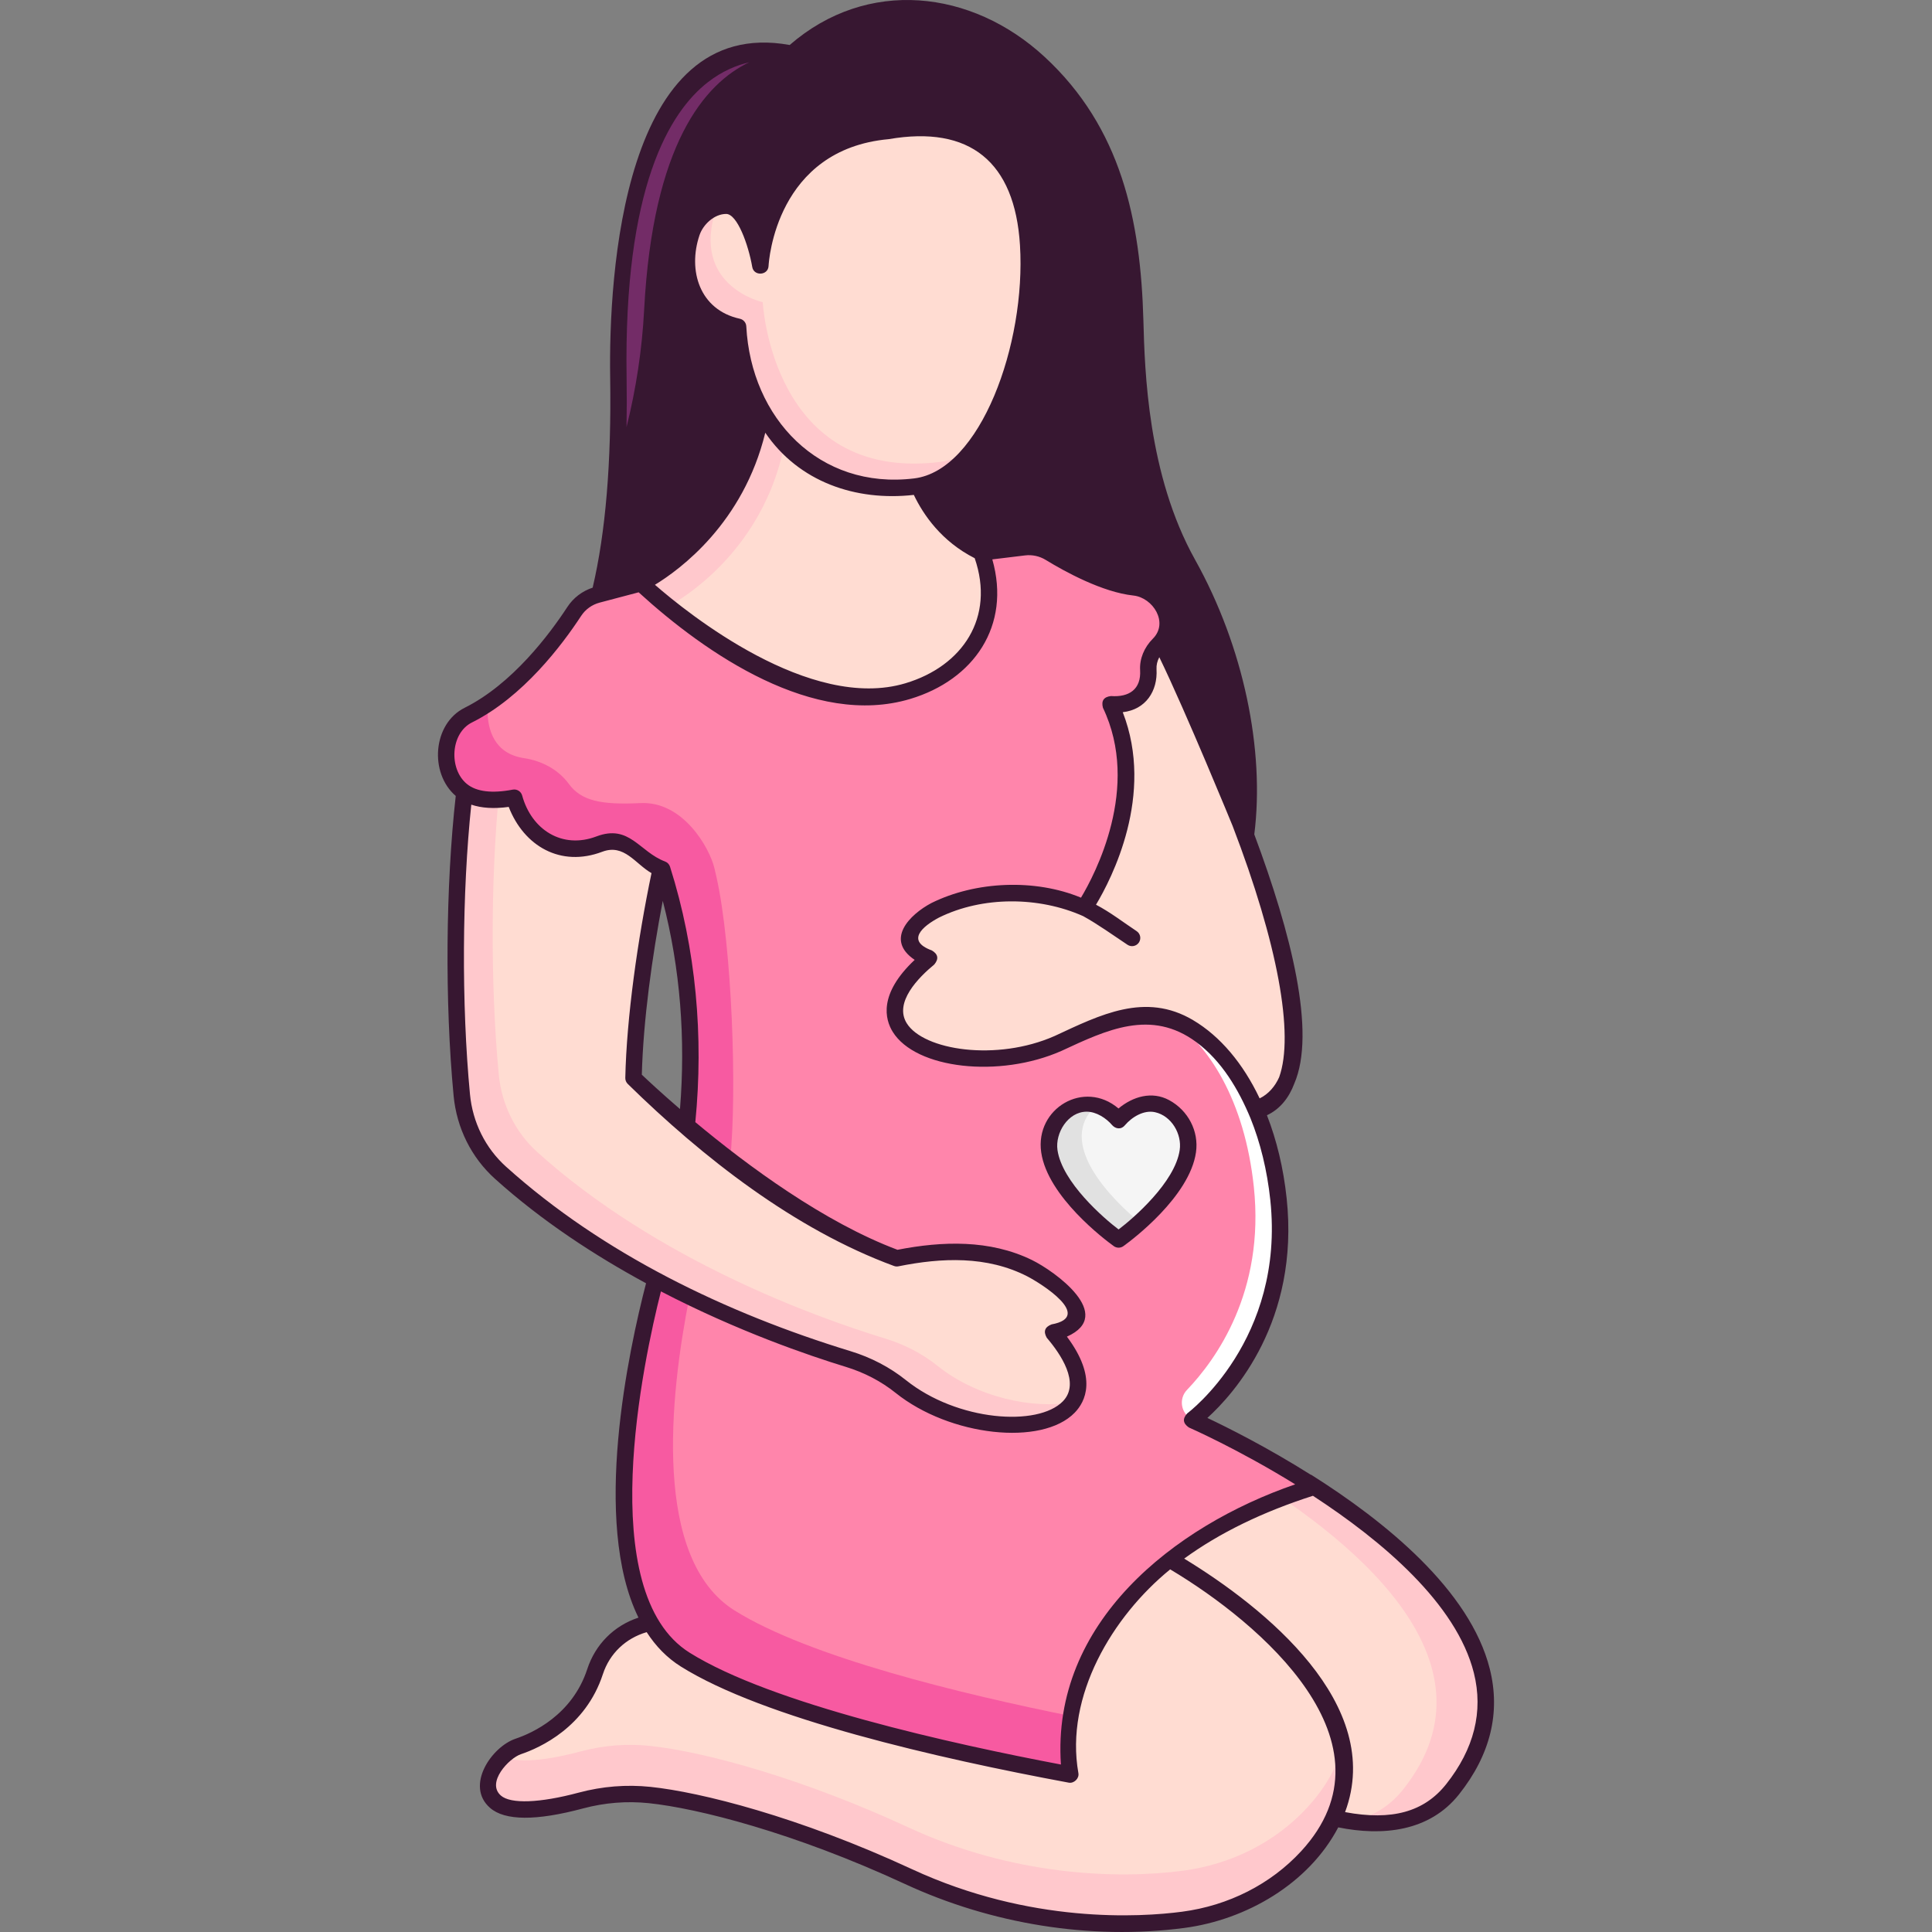 <svg xmlns="http://www.w3.org/2000/svg" id="Layer_1" height="512" viewBox="0 0 472 472" width="512"><rect x="0" y="0" width="472" height="472" fill="#808080" stroke="none"/><g><g><g><g><path d="m291.252 346.906s100.471 43.821 63.615 90.238c-7.688 9.682-19.251 9.297-29.227 6.994l-49.77-30.301-14.76-50.673 41.327-4.666" fill="#ffdcd2"></path></g></g><g><g><path d="m291.252 346.906 11.184 11.591-.868.098c27.2 16.09 66.538 46.708 41.255 78.549-3.62 4.56-8.1 6.885-12.869 7.831 8.856 1.372 18.312.482 24.913-7.831 36.856-46.417-63.615-90.238-63.615-90.238z" fill="#ffc8cc"></path></g></g><g><g><path d="m288.669 382.107s63.517 35.866 30.68 71.516c-7.897 8.573-18.718 13.883-30.291 15.407-16.266 2.142-41.694 1.213-67.112-10.565-25.418-11.779-49.553-18.502-63.226-19.927-5.645-.589-11.34-.119-16.821 1.349-8.939 2.394-23.69 4.942-22.422-4.771.514-3.94 3.363-7.175 7.138-8.446 5.886-1.982 15.155-7.242 18.759-18.265 10.723-32.792 82.291 7.921 82.291 7.921" fill="#ffdcd2"></path></g></g><g><g><path d="m319.349 441.612c-7.897 8.573-18.718 13.883-30.291 15.407-16.266 2.142-41.694 1.213-67.112-10.565-25.418-11.779-49.553-18.502-63.226-19.927-5.645-.588-11.34-.119-16.821 1.349-6.029 1.615-14.696 3.293-19.314 1.239-1.659 1.579-2.802 3.659-3.107 6-1.268 9.712 13.482 7.165 22.422 4.771 5.481-1.468 11.177-1.937 16.821-1.349 13.673 1.425 37.808 8.148 63.226 19.927s50.846 12.707 67.112 10.565c11.573-1.524 22.394-6.834 30.291-15.407 8.726-9.474 10.648-18.962 8.765-27.789-1.15 5.186-3.888 10.485-8.766 15.779z" fill="#ffc8cc"></path></g></g><g><g><g><g opacity=".3"><g><g><path d="m150.767 112.612-5.009 35.3c2.443-8.906 4.277-20.43 5.009-35.3z" fill="#ff5fe8"></path></g></g></g></g><g><g><path d="m156.581 142.488s26.415-12.787 29.891-45.59c3.477-32.803 36.372 16.935 36.372 16.935s4.814 26.536 36.907 24.402c5.477-.364 1.957 10.898 3.902 12.206 9.455 6.359-9.519 17.93-9.519 17.93l-40.384 10.401s-33.43-7.734-32.896-8.534c.537-.8-24.273-27.75-24.273-27.75z" fill="#ffdcd2"></path></g></g><g><g><path d="m192.494 102.902c1.604-15.132 9.468-12.696 17.475-5.684-9.636-10.656-21.486-19.291-23.496-.321-3.477 32.803-29.891 45.59-29.891 45.59s24.81 26.95 24.275 27.75c-.085.127.686.428 2.036.844-6.89-8.033-20.29-22.59-20.29-22.59s26.414-12.785 29.891-45.589z" fill="#ffc8cc"></path></g></g><g><g><path d="m216.961 32.002c-29.597 2.667-31.202 32.892-31.202 32.892s-2.674-15.468-8.839-14.595c-3.655.518-6.741 3.009-7.921 6.498-6.472 19.141 11.322 23.033 11.322 23.033s2.23 44.064 43.279 39.036c28.707-3.516 41.642-87.89 6.466-87.841z" fill="#ffdcd2"></path></g></g><g><g><path d="m186.343 73.824s-17.794-3.891-11.322-23.033c.001-.003.003-.006.004-.009-2.796.98-5.057 3.151-6.025 6.013-6.472 19.141 11.322 23.033 11.322 23.033s2.23 44.064 43.279 39.036c5.398-.661 10.237-4.182 14.304-9.461-2.574 1.878-5.344 3.097-8.283 3.456-41.049 5.029-43.279-39.035-43.279-39.035z" fill="#ffc8cc"></path></g></g></g><g><g><path d="m300.477 271.498c39.331 2.4-5.513-92.219-19.29-119.606-1.951-3.878-6.911-5.1-10.455-2.583l-50.223 24.157-62.901 4.233" fill="#ffdcd2"></path></g><g><path d="m303.002 201.045c12.028 31.325 22.665 74.174-2.525 70.453 0 0-6.161-28.643-26.002-23.22l-13.116 5.225c-22.418 12.328-59.405 1.145-34.379-19.419 0 0-12.187-4.454 1.514-11.7 9.446-4.995 20.567-5.887 30.771-2.702 8.798 2.746 13.353 6.849 17.308 9.469" fill="#ffdcd2"></path></g><g><g><path d="m219.097 307.406c6.452-1.3 11.88-1.669 16.283-1.569 8.146.186 16.068 2.942 22.485 7.951 12.134 9.471-.604 11.74-.604 11.74 21.065 24.585-17.308 29.194-37.238 13.171-3.793-3.049-8.182-5.268-12.84-6.692-16.803-5.136-55.543-19.061-84.904-45.496-5.446-4.904-8.768-11.713-9.46-18.998-2.242-23.594-2.064-55.603 1.299-79.225l39.198-2.092 13.6 4.978c-5.12 15.456-11.643 48.58-12.144 72.21 0-.002 33.259 32.591 64.325 44.022" fill="#ffdcd2"></path></g></g><g><g><path d="m229.055 333.694c-3.793-3.049-8.182-5.268-12.84-6.692-16.803-5.137-55.543-19.061-84.904-45.496-5.446-4.904-8.768-11.713-9.46-18.998-2.101-22.11-2.076-51.609.702-74.672l-8.436.45c-3.363 23.623-3.541 55.631-1.299 79.225.692 7.285 4.014 14.094 9.46 18.998 29.36 26.436 68.101 40.36 84.904 45.496 4.658 1.424 9.047 3.643 12.84 6.692 13.789 11.085 36.399 12.292 42.053 3.845-9.455 1.818-23.39-1.106-33.02-8.848z" fill="#ffc8cc"></path></g></g><g><g><path d="m321.086 363.211c-15.712-10.146-29.834-16.305-29.834-16.305s24.901-18.157 21.088-53.959c-3.74-35.12-25.55-49.76-39.061-44.192l1.196-.477c-4.757 1.873-11.415 4.521-15.989 6.645-22.52 9.96-55.49-1.131-31.507-20.839 0 0-12.187-4.454 1.514-11.7 9.208-4.561 20.595-4.999 30.771-2.702 2.095.654 3.949 1.385 5.612 2.154v.001s17.802-25.923 6.391-49.79c8.287.587 9.499-4.592 9.276-8.439-.135-2.319.886-4.513 2.53-6.158 2.017-2.018 2.413-4.4 2.09-6.628-.579-3.998-4.013-6.884-8.04-7.318-7.25-.78-16.152-5.704-20.605-8.425-1.894-1.157-4.118-1.644-6.322-1.376l-10.448 1.267s10.581 25.295-17.936 33.863c-28.517 8.567-65.231-26.345-65.231-26.345l-10.595 2.8c-2.343.619-4.373 2.074-5.697 4.099-3.926 6.006-13.46 19.128-25.877 25.32-3.327 1.659-5.398 5.084-5.363 8.794.059 6.223 2.738 14.011 16.585 11.38 0 0 4.692 17.429 20.783 11.339 3.636-1.376 7.723-.29 10.334 2.584 1.309 1.44 2.98 2.774 5.028 3.542 1.255 3.96 2.347 7.991 3.257 12.074 3.703 16.604 4.503 33.691 2.733 50.577 12.531 10.525 32.333 25.419 51.33 32.409 6.765-1.363 12.404-1.703 16.917-1.551 7.977.269 15.623 3.055 21.9 7.971 12.051 9.439-.653 11.701-.653 11.701 21.044 24.561-17.232 29.184-37.18 13.218-3.818-3.056-8.209-5.306-12.89-6.737-10.053-3.073-27.968-9.297-47.028-19.465-4.463 16.74-18.374 76.875 7.255 92.916 21.013 13.152 67.324 23.124 94.067 28.092-.002.001-8.864-48.928 59.599-70.34z" fill="#ff85ab"></path></g></g><g><g><path d="m175.071 214.412c-.177-.793-.36-1.583-.551-2.373-1.188-4.901-7.622-16.343-18.036-15.839-9.649.467-14.472-.535-17.515-4.688-2.591-3.536-6.629-5.64-10.971-6.297-7.238-1.095-8.868-6.884-8.914-11.724-.005-.544.048-1.077.131-1.604-1.547 1.039-3.147 1.995-4.804 2.821-3.327 1.659-5.398 5.084-5.363 8.794.059 6.223 2.738 14.011 16.585 11.38 0 0 4.698 17.452 20.815 11.327 3.63-1.38 7.693-.276 10.302 2.595 1.309 1.441 2.98 2.775 5.028 3.543 1.255 3.96 2.347 7.991 3.257 12.074 3.703 16.604 4.503 33.691 2.733 50.577 3.122 2.623 6.697 5.517 10.598 8.492 1.769-16.887.408-52.474-3.295-69.078z" fill="#f75aa1"></path></g></g><g><g><path d="m306.318 289.944c2.734 25.676-9.299 42.277-16.325 49.613-2.122 2.216-1.479 5.835 1.275 7.194l.114.056c1.835-1.398 24.617-19.495 20.958-53.861-2.72-25.538-14.994-40.236-26.684-44.22 9.601 6.355 18.41 20.066 20.662 41.218z" fill="#fff"></path></g></g><g><g><path d="m168.45 316.756c-2.725-1.324-5.491-2.721-8.287-4.212-4.463 16.74-18.374 76.875 7.255 92.916 21.013 13.152 67.324 23.124 94.067 28.092 0 0-1.049-5.795.365-14.27-27.005-5.435-64.186-14.439-82.388-25.832-20.045-12.545-15.904-52.06-11.012-76.694z" fill="#f75aa1"></path></g></g></g></g></g><g><g><g><path d="m273.278 302.816c1.911-1.173 24.627-18.568 14.409-29.848-7.217-7.967-14.409.66-14.409.66h.002s-7.192-8.627-14.409-.66c-10.218 11.28 12.497 28.675 14.409 29.848" fill="#f5f5f5"></path></g></g><g><g><path d="m266.9 270.967c.332-.366.663-.686.994-.984-2.576-.818-5.796-.576-9.023 2.986-10.217 11.279 12.493 28.671 14.408 29.847.526-.323 2.622-1.873 5.171-4.178-6.332-5.225-19.879-18.477-11.55-27.671z" fill="#e1e1e1"></path></g></g></g><path d="m363.971 407.747c-4.822-19.283-25.637-36.105-43.655-47.461-.011.013-.023.025-.035.037-10.749-6.782-20.601-11.683-25.312-13.911 6.444-5.839 22.562-23.672 19.366-53.677-.783-7.354-2.439-14.195-4.815-20.274 3.271-1.512 5.431-4.393 6.665-7.69 5.427-12.49-.766-36.882-9.754-60.925 2.589-20.488-2.546-45.758-14.466-67.105-11.597-20.766-12.292-46.205-12.626-58.43-.673-24.58-5.428-47.131-24.15-64.431-17.769-16.419-43.292-19.374-62.263-2.888-40.799-7.408-44.247 56.365-43.858 81.258.325 20.756-1.121 37.898-4.278 51.317-2.54.836-4.72 2.489-6.183 4.727-4.386 6.71-13.479 18.831-25.094 24.624-7.813 3.895-8.672 15.959-2.171 21.537-2.451 21.809-2.705 50.278-.522 73.246.75 7.89 4.342 15.098 10.114 20.295 11.48 10.337 24.414 18.754 36.901 25.514-4.215 16.235-13.325 58.313-1.852 81.687-6.022 1.978-10.547 6.567-12.515 12.586-3.681 11.255-13.46 15.63-17.493 16.989-5.911 1.99-12.397 11.544-6.25 16.907 3.617 3.156 11.252 3.203 22.696.139 5.295-1.418 10.71-1.851 16.092-1.291 11.883 1.239 35.405 7.155 62.589 19.752 20.979 9.721 45.226 13.762 68.22 10.734 15.156-1.996 30.375-10.795 37.62-24.575 10.773 2.178 22.25 1.078 29.499-8.052 7.667-9.655 10.2-19.964 7.53-30.639zm-62.843-205.986c11.039 28.751 15.097 51.026 11.384 61.395-.968 2.193-2.579 4.121-4.772 5.188-4.032-8.496-9.598-15.164-16.261-19.116-11.698-6.94-22.725-1.282-33.806 3.864-14.216 6.288-32.06 3.498-36.154-3.111-3.149-5.083 2.87-11.175 6.738-14.353 1.132-1.367.936-2.509-.586-3.424-6.45-2.356-2.277-5.915 1.716-8.028 10.642-5.271 24.447-5.182 35.237-.359 3.72 2.056 7.23 4.609 10.838 7.001.922.611 2.169.361 2.783-.56.613-.921.362-2.163-.561-2.775-3.313-2.194-6.381-4.599-9.923-6.456 3.785-6.31 14.406-26.81 6.535-47.031 5.606-.638 8.561-5.15 8.251-10.505-.058-.997.181-1.997.68-2.934 6.503 13.379 17.901 41.204 17.901 41.204zm-130.227-144.325c.876-2.59 3.603-5.17 6.504-5.17 2.691 0 5.413 7.427 6.376 12.969.398 2.285 3.859 2.083 3.982-.236.062-1.163 1.829-28.512 29.363-31.003 19.804-3.423 30.796 5.506 32.061 25.887 1.502 24.198-9.687 55.017-25.833 56.995-23.233 2.843-39.854-14.723-41.029-37.152-.047-.9-.692-1.66-1.575-1.853-9.841-2.155-12.772-11.793-9.849-20.437zm16.062 48.277c8.176 12.018 22.086 16.791 36.292 15.194 2.343 4.902 6.791 11.369 14.873 15.468 4.981 14.47-2.924 26.344-16.895 30.542-23.352 7.016-53.243-17.09-61.229-24.05 6.153-3.74 21.575-15.078 26.959-37.154zm-63.339 179.311c-5.025-4.524-8.153-10.811-8.807-17.701-2.103-22.132-1.925-49.427.323-70.741 2.52.853 5.57 1.045 9.143.55 3.733 9.605 12.694 14.801 22.845 10.96 5.374-2.033 8.074 2.963 12.039 5.218-3.37 16.163-6.088 35.241-6.402 50.03-.012.552.205 1.083.6 1.47 18.31 17.947 40.729 35.53 65.037 44.475.349.129.727.156 1.092.084 10.575-2.13 21.642-2.594 31.472 2.451 3.315 1.701 16.302 9.833 5.942 11.738-1.659.638-2.05 1.728-1.173 3.271 3.328 3.884 8.265 11.065 3.937 15.515-6.094 6.267-25.779 4.891-38.334-5.158-3.949-3.161-8.511-5.547-13.559-7.089-30.302-9.264-60.484-23.76-84.155-45.073zm38.293-64.937c4.309 16.542 5.592 33.843 4.207 50.862-4.7-4.046-8.014-7.151-9.324-8.398.358-13.271 2.495-28.782 5.117-42.464zm-.447 95.409c18.748 9.745 36.203 15.697 45.133 18.427 4.559 1.394 8.671 3.541 12.222 6.384 13.231 10.592 35.71 13.071 43.729 4.824 2.612-2.686 5.603-8.547-1.902-18.581 11.937-5.308-3.003-16.014-8.56-18.726-10.265-5.01-21.866-4.628-32.828-2.491-17.929-6.731-36.583-20.504-49.392-31.187 2.062-20.936.184-42.313-6.18-62.402-.186-.586-.631-1.055-1.208-1.271-6.311-2.365-8.67-9.196-16.78-6.124-8.372 3.168-15.846-1.648-18.132-9.987-.272-1.012-1.277-1.644-2.315-1.447-5.11.972-8.874.504-11.187-1.385-4.452-3.638-4.052-12.392 1.239-15.032 12.462-6.214 22.053-18.968 26.661-26.017 1.05-1.606 2.659-2.763 4.53-3.258l9.525-2.517c16.539 15.098 42.819 33.117 66.367 26.044 15.495-4.655 24.668-17.829 20.038-34.088l8.008-.971c1.742-.211 3.529.177 5.032 1.096 4.749 2.902 13.847 7.891 21.438 8.708 4.779.515 8.658 6.628 4.743 10.543-2.138 2.139-3.272 4.941-3.112 7.686.27 4.67-2.666 6.649-7.13 6.327-1.75.206-2.401 1.159-1.954 2.858 9.309 19.471-2.009 40.812-5.358 46.399-11.183-4.653-25.697-4.066-36.544 1.308-5.297 2.802-11.432 8.944-4.09 13.887-8.875 8.344-7.254 14.526-5.36 17.582 5.616 9.067 26.022 11.379 41.231 4.652 11.06-5.134 21.865-10.324 32.93-2.145 6.215 4.595 10.345 11.615 13.253 18.63 2.385 5.908 4.051 12.642 4.827 19.935 3.638 34.164-20.039 51.958-20.277 52.132-1.207 1.296-1.08 2.446.381 3.45.128.056 12.048 5.287 25.975 13.895-29.662 10.21-59.589 33.813-57.227 68.451-26.398-4.998-70.692-14.791-90.711-27.321-23.583-14.76-11.221-71.655-7.015-88.268zm156.401 136.772c-7.4 8.034-17.726 13.282-29.075 14.776-10.201 1.342-37.053 3.019-66.003-10.396-27.632-12.804-51.673-18.832-63.863-20.103-5.875-.612-11.778-.139-17.551 1.406-9.503 2.544-16.609 2.811-19.011.715-3.637-3.176 1.994-9.127 4.891-10.102 4.607-1.552 15.781-6.563 20.025-19.541 1.66-5.076 5.597-8.79 10.702-10.277 2.195 3.4 4.944 6.267 8.365 8.408 20.205 12.647 62.687 22.405 94.767 28.364 1.239.228 2.576-1.007 2.343-2.32-3.359-18.849 8.344-38.333 22.423-49.791 21.981 13.107 56.384 42.374 31.987 68.861zm35.423-16.367c-5.368 6.76-13.254 8.949-24.684 6.811 9.813-26.323-19.71-49.99-39.309-61.934 8.575-6.244 19.131-11.403 31.455-15.348 16.775 10.933 35.077 26.307 39.321 43.289 2.351 9.406.069 18.552-6.783 27.182z" fill="#371731"></path><path d="m172.985 20.048c-9.479 7.343-20.627 25.82-19.903 72.14.066 4.197.058 8.249-.02 12.163 2.349-9.395 3.801-18.998 4.307-28.678 2.115-40.451 14.769-55.279 25.668-60.453-3.065.702-6.555 2.119-10.052 4.828z" fill="#ff5fe8" opacity=".3"></path><g><g><path d="m273.28 304.819c-.462 0-.926-.166-1.281-.459-1.978-1.425-16.069-12.004-17.626-22.845-1.54-10.72 10.483-17.868 18.882-10.707 3.493-2.919 8.168-4.317 12.385-2.032 4.612 2.498 7.29 7.559 6.546 12.74-1.557 10.841-15.649 21.421-17.626 22.846-.356.289-.82.457-1.28.457zm-7.8-33.227c-4.582 0-7.724 5.246-7.134 9.354 1.134 7.89 11.348 16.713 14.932 19.42 3.585-2.707 13.799-11.53 14.933-19.42.561-3.905-1.996-8.327-6.022-9.226-2.737-.611-5.649 1.168-7.372 3.193-1.022 1.208-2.365.784-3.082-.004-1.483-1.743-3.882-3.317-6.255-3.317z" fill="#371731"></path></g></g></g></svg>